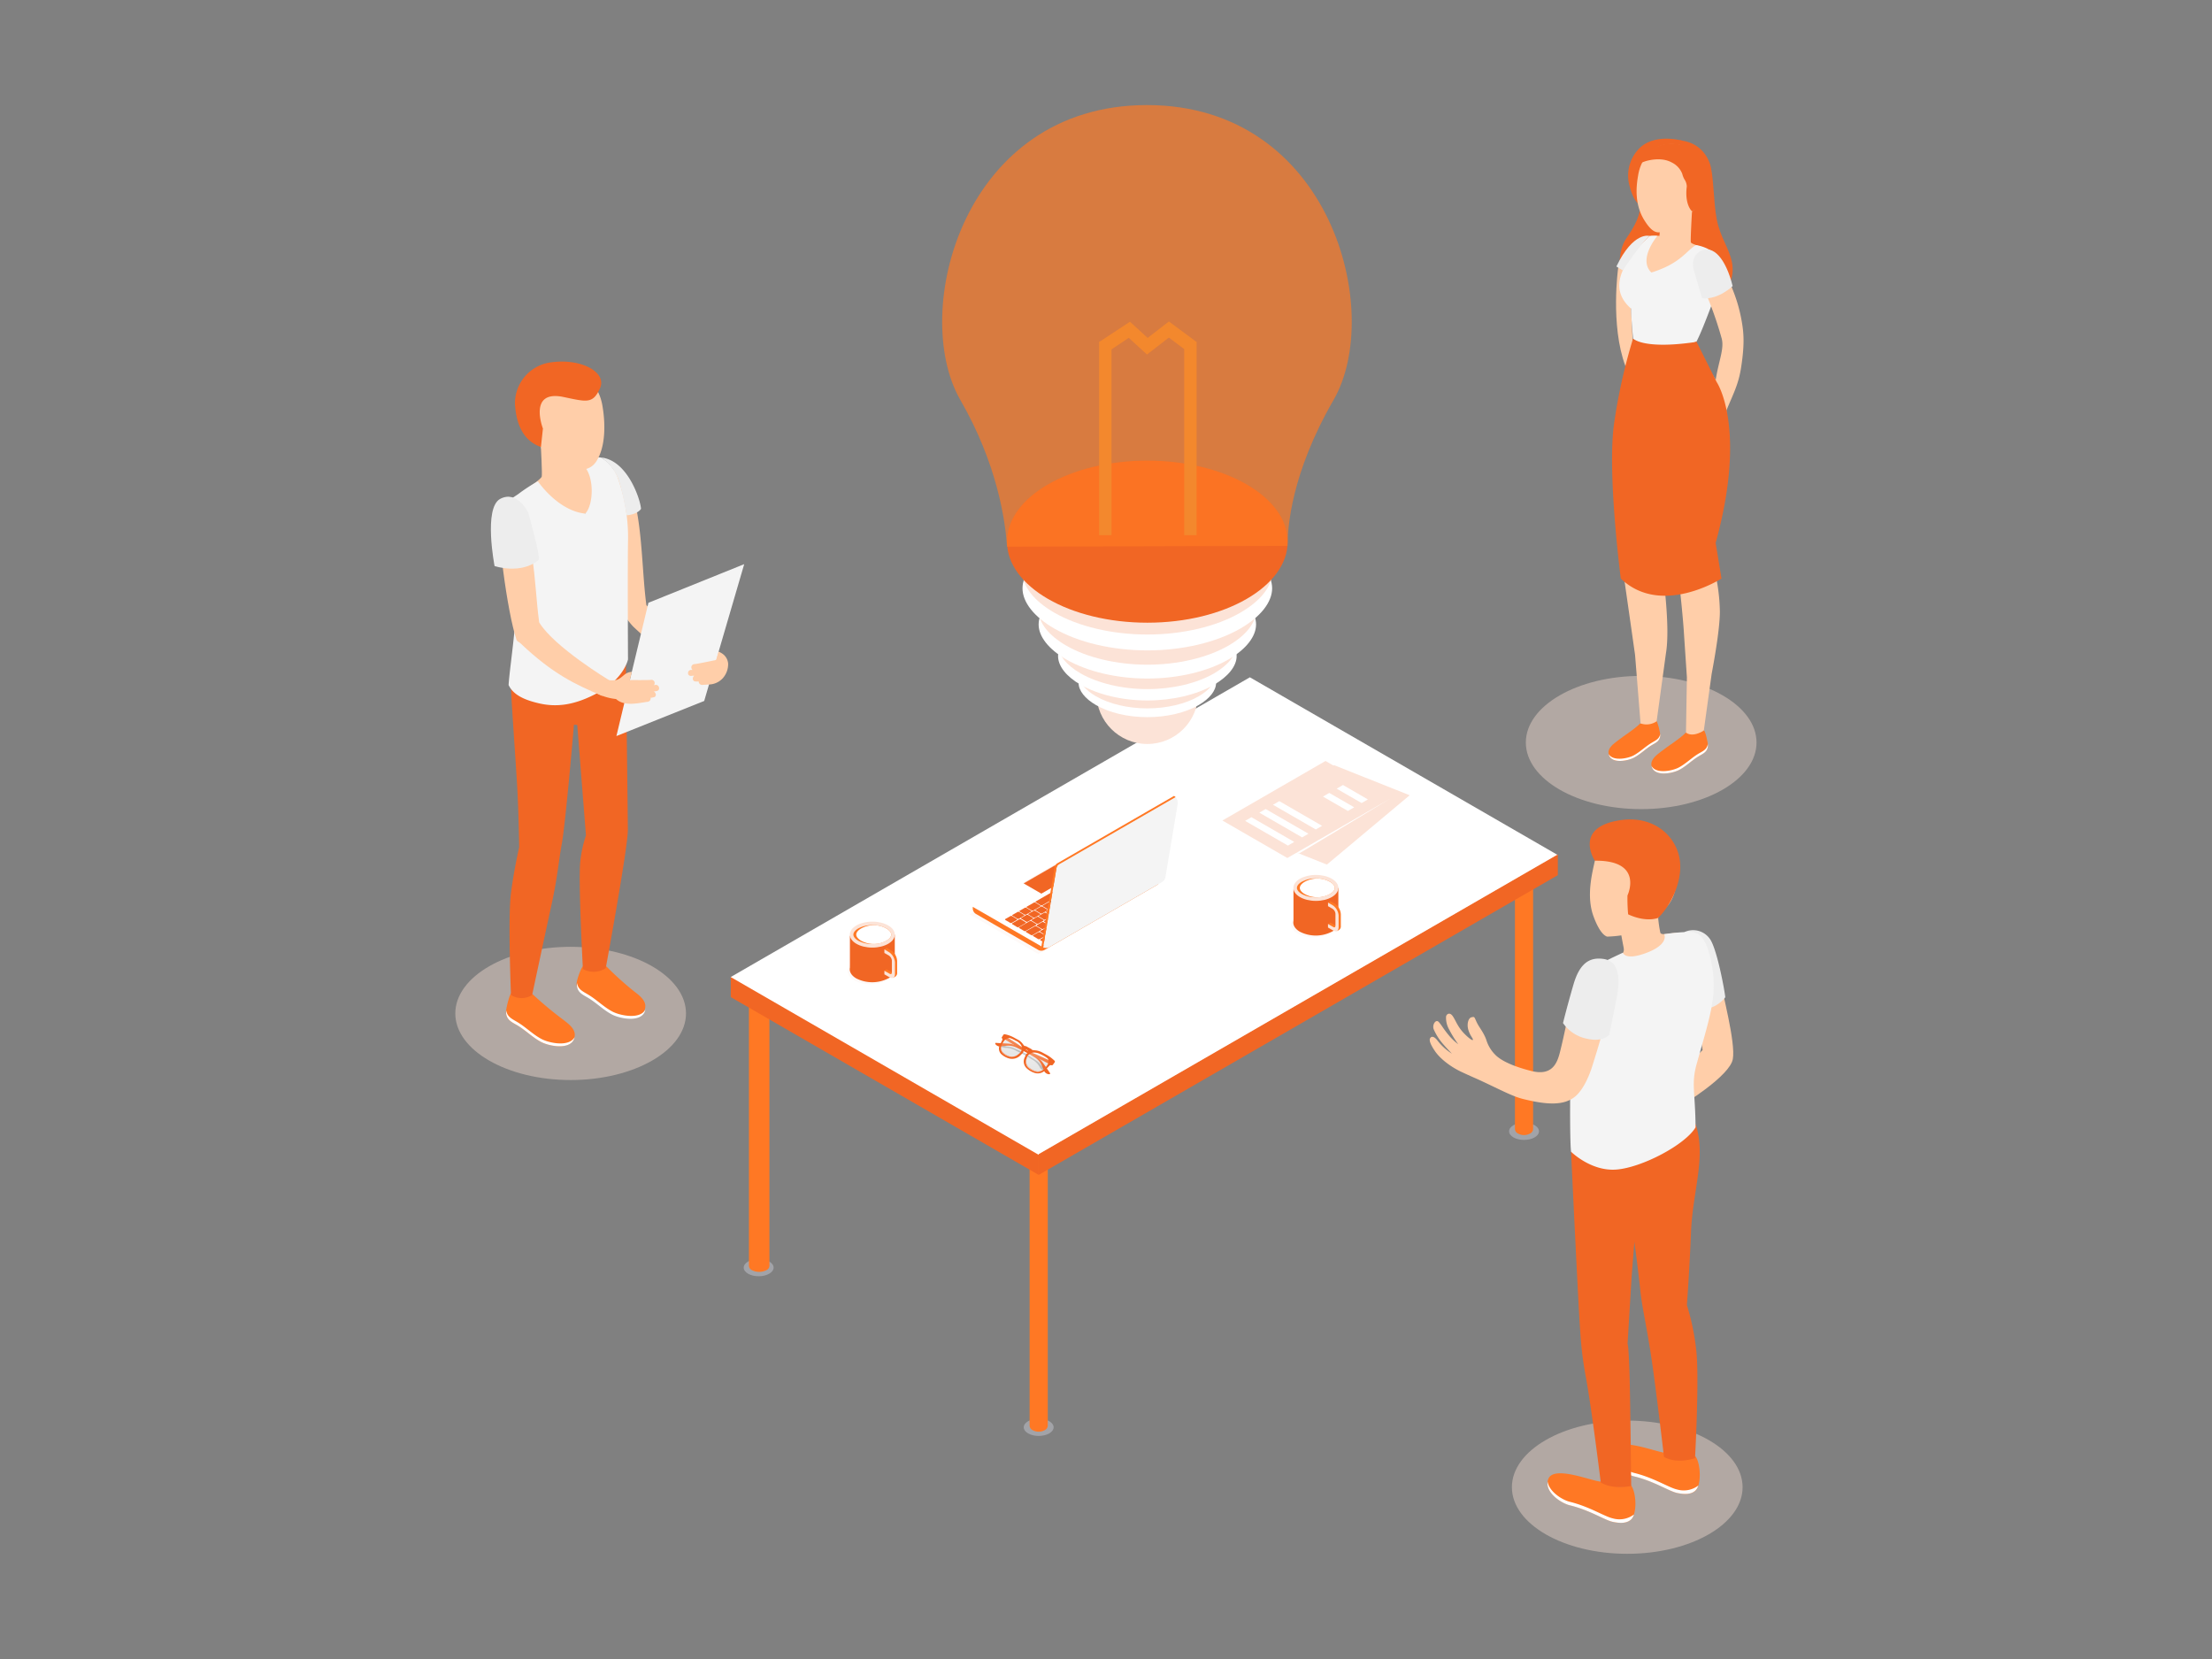 <?xml version="1.0" encoding="UTF-8"?> <svg xmlns="http://www.w3.org/2000/svg" xmlns:xlink="http://www.w3.org/1999/xlink" width="1200" height="900" viewBox="0 0 1200 900"><rect x="0" y="0" width="1200" height="900" fill="#808080" stroke="none"/><defs><linearGradient id="linear-gradient" x1="0.497" y1="0.003" x2="0.497" y2="1.01" gradientUnits="objectBoundingBox"><stop offset="0.01" stop-color="#fff"></stop><stop offset="0.88" stop-color="#fff" stop-opacity="0"></stop></linearGradient><linearGradient id="linear-gradient-2" x1="0.503" y1="-0.005" x2="0.503" y2="0.998" xlink:href="#linear-gradient"></linearGradient><clipPath id="clip-team-reports"><rect width="1200" height="900"></rect></clipPath></defs><g id="team-reports" clip-path="url(#clip-team-reports)"><g id="Слой_2" data-name="Слой 2" transform="translate(247 57)"><g id="Слой_1" data-name="Слой 1" transform="translate(0)"><ellipse id="Ellipse_17" data-name="Ellipse 17" cx="62.576" cy="36.137" rx="62.576" ry="36.137" transform="translate(580.757 309.673)" fill="#fce3d7" opacity="0.4"></ellipse><g id="Girl_8" transform="translate(625.578 18.245)"><path id="_Контур_" data-name="&lt;Контур&gt;" d="M423.407,15.084c2.436-3.93,21.094-6.508,27.225,9.29,2.326,6,1.981,21.314,3.93,30.95s6.523,15.074,8.174,22.886-1.037,20.937-19.79,23.326-33.292-4.291-37.725-10.28-4.543-18.752.079-25.606,8.127-12.418,8.017-21.33Z" transform="translate(-395.766 -11.322)" fill="#f16624"></path><path id="Path_593" data-name="Path 593" d="M401.775,57.729s-4.417,31.186,3.93,53.443,6.052-5.722,6.052-5.722l-2.012-6.618s-1.682-25.559-.99-31.846.534-11.632.99-12.135-1.666-1.493-2.546-1.572S401.775,57.729,401.775,57.729Z" transform="translate(-396.485 12.224)" fill="#ffcea9"></path><path id="_Контур_2" data-name="&lt;Контур&gt;" d="M434.072,12.681s-14.052-4.04-22.572,3.552a20.859,20.859,0,0,0-6,20.811c1.132,4.433,3.411,10.484,6.932,10.814S434.072,12.681,434.072,12.681Z" transform="translate(-394.106 -11.607)" fill="#f16624"></path><path id="_Контур_3" data-name="&lt;Контур&gt;" d="M437.337,36.66s-.912,15.719-.629,16.8,6.146,2.263,7.781,3.631-8.5,17.291-13.675,19.6-21.157-3.662-22.258-11.616c-1.037-7.325,4.574-13.015,6.728-15a29.6,29.6,0,0,1,4.417-.11l.471-7.592C427.167,40.15,437.337,36.66,437.337,36.66Z" transform="translate(-392.012 2.72)" fill="#ffcea9"></path><path id="_Контур_4" data-name="&lt;Контур&gt;" d="M443.322,50.161c4.4.676,9.431,3.034,10.107,5.439.817,2.814,2.546,16.049-1.257,26.124s-6.366,16.489-8.567,20.827c0,0-19.02,8.174-34.361-1.352,0,0-1.069-10.8-1.132-16.583-14.147-12.355-2.059-27.586,9.95-39.422a24.852,24.852,0,0,1,4.323,0s-10.7,12.575-3.27,19.853C435.054,60.174,438.214,53.022,443.322,50.161Z" transform="translate(-395.843 7.547)" fill="#f4f4f4"></path><path id="_Контур_5" data-name="&lt;Контур&gt;" d="M408.518,30.532h0c1.572-10.06,8.834-17.652,19.208-17.039a20.01,20.01,0,0,1,18.862,21.142A19.805,19.805,0,0,1,437.8,49.928a20.743,20.743,0,0,1-1.572,4.4c-3.694,4.275-13.439,6.995-16.662,7.026-2.782,0-5.187-2.562-7.859-6.885C406.271,45.48,407.654,35.5,408.518,30.532Z" transform="translate(-392.43 -10.548)" fill="#ffcea9"></path><path id="Path_594" data-name="Path 594" d="M430.382,13.77c7.278,1.43,13.251,3.474,15.231,10.626,1.352,4.92,3.144,14.288,1.43,18.249l-1.037,2.845-8.818,4.543s-4.1-3.427-2.829-13.471a7.262,7.262,0,0,0-1.242-3.8,11.444,11.444,0,0,1-1.21-3.034,11.412,11.412,0,0,0-5.706-6.177c-6.57-3.678-16.174-.5-17.511.833a19.145,19.145,0,0,1,21.692-10.61Z" transform="translate(-391.862 -10.653)" fill="#f16624"></path><path id="_Контур_6" data-name="&lt;Контур&gt;" d="M439.023,120.338c1.572-10.186,4.716-16.8,3.269-22.4A203.58,203.58,0,0,0,429.907,64.93c-3.144-6.287-2.248-10.752,1.085-13.251,3.757-2.814,7.341-1.572,10.72,5.439,4.244,8.834,9.038,17.9,11.365,31.06,1.147,6.382,1.745,12.575-.314,25.684-1.446,9.164-4.354,14.3-7.859,22.9C443.943,139.106,437.546,128.983,439.023,120.338Z" transform="translate(-380.84 10.509)" fill="#ffcea9"></path><path id="Path_595" data-name="Path 595" d="M441.261,215.78c-3.678,3-9.431.927-9.683,1.21-3.757,3.757-9.337,7.026-13.5,10.3-2.295,1.808-5.863,4.228-5.219,7.686,1.163,6.209,11.1,4.307,14.838,2.4s6.806-5.046,10.359-7.246c2.515-1.572,5.014-2.389,5.407-5.58C443.7,222.618,441.906,215.717,441.261,215.78Z" transform="translate(-389.523 105.152)" fill="#ff7824"></path><path id="Path_596" data-name="Path 596" d="M443.37,220.54c-.487,3.144-2.939,3.9-5.454,5.454-3.6,2.248-6.775,5.47-10.516,7.372-3.474,1.745-12.1,3.49-14.54-.943,1.32,5.989,11.082,4.1,14.791,2.232s6.806-5.046,10.359-7.246c2.515-1.572,5.014-2.389,5.407-5.58a6.3,6.3,0,0,0-.047-1.289Z" transform="translate(-389.478 107.875)" fill="#fff"></path><path id="Path_597" data-name="Path 597" d="M423.882,212.5c-3.364,2.751-8.457,1.21-8.708,1.462-3.427,3.442-8.52,6.4-12.323,9.431-2.106,1.666-5.391,3.867-4.794,7.058,1.069,5.674,10.154,3.93,13.6,2.185s6.287-4.621,9.431-6.633c2.311-1.43,4.59-2.185,4.951-5.109C426.3,219.086,424.479,212.437,423.882,212.5Z" transform="translate(-397.985 103.277)" fill="#ff7824"></path><path id="Path_598" data-name="Path 598" d="M426.008,217.06c-.456,2.8-2.7,3.568-5,5-3.3,2.059-6.288,5.014-9.636,6.743-3.144,1.572-11,3.144-13.314-.849,1.21,5.47,10.154,3.757,13.549,2.028s6.287-4.621,9.431-6.633c2.311-1.43,4.59-2.185,4.951-5.109A5.156,5.156,0,0,0,426.008,217.06Z" transform="translate(-397.941 105.885)" fill="#fff"></path><path id="Path_599" data-name="Path 599" d="M402.382,114.859c1.572-12.685,6.287-31.139,6.287-31.139a37.631,37.631,0,0,0,14.147,3.505c8.189.424,21.3-2.075,21.3-2.075A124.789,124.789,0,0,0,451.6,96.735c3.662,5.077,10.767,16.222,9.054,35.666-1.132,12.716-8.252,66.694-8.252,66.694a101.443,101.443,0,0,1,4.385,28.1c-.079,7.859-2.138,21.189-4.464,33.528l-4.244,30.636s-5.659,4.087-9.683,1.21l.5-29.991c-.487-7.341-1.226-18.171-1.682-25.15-.77-11.255-2.782-29.142-3.364-33.607s-2.012-12.261-2.7-21.016-3.977-53.176-3.977-53.176l-.456,8.331s-.424,13.5-2.374,30.18-2.625,24.065-2.625,24.065,3.38,6.193,3.8,10.767c.346,3.6,4.464,32.1,2,46.59l-5.046,36.86a9.683,9.683,0,0,1-8.724,1.147l-2.971-37.143c-2-14.147-6.287-44.107-6.869-48-.849-5.124-1.572-7.655-2.515-23.767S400.763,127.559,402.382,114.859Z" transform="translate(-396.338 29.632)" fill="#ffcea9"></path><path id="Path_600" data-name="Path 600" d="M445.03,82.262l11,22.006s16.677,24.427-.6,87.191l3.159,19.318s-32.726,21-54.622,0c0,0-7.592-58-3.552-84.755a306.223,306.223,0,0,1,10.2-45.443s5.36,5.926,33.009,2.012" transform="translate(-397.269 27.836)" fill="#f16624"></path><path id="Path_601" data-name="Path 601" d="M448.679,69.692s-7.592,7.561-16.6,6.618L427.758,61.6s-2.814-7.7,3.757-11S444.907,54.618,448.679,69.692Z" transform="translate(-381.301 10.242)" fill="#ededed"></path><path id="Path_602" data-name="Path 602" d="M418.639,45.2s-8.692-2.641-17.919,16.6l3.442,2.091S413.248,50.156,418.639,45.2Z" transform="translate(-396.42 7.536)" fill="#ededed"></path></g><ellipse id="Ellipse_18" data-name="Ellipse 18" cx="62.576" cy="36.137" rx="62.576" ry="36.137" transform="translate(0 456.643)" fill="#fce3d7" opacity="0.4"></ellipse><g id="Men_13" transform="translate(19.303 139.156)"><path id="Path_603" data-name="Path 603" d="M20.477,306.44c4.48,3.647,11.082.314,11.412.644a200.923,200.923,0,0,0,16.536,13.77c2.782,2.2,7.136,5.124,6.287,9.353-1.415,7.545-13.487,5.219-18.045,2.908s-8.284-6.13-12.575-8.8c-3.144-1.918-6.115-2.908-6.586-6.79C17.255,315.18,19.676,306.346,20.477,306.44Z" transform="translate(-9.302 36.086)" fill="#ff7824"></path><path id="Path_604" data-name="Path 604" d="M17.6,312.49c.582,3.725,3.568,4.716,6.633,6.649,4.37,2.719,8.237,6.649,12.795,8.96,4.213,2.122,14.713,4.244,17.668-1.147-1.572,7.278-13.471,5-17.982,2.7s-8.284-6.13-12.575-8.8c-3.144-1.918-6.115-2.908-6.586-6.79a7.074,7.074,0,0,1,.047-1.572Z" transform="translate(-9.281 39.546)" fill="#fff"></path><path id="Path_605" data-name="Path 605" d="M45.421,297.258c4.464,3.647,12.308-.346,12.575,0a176.747,176.747,0,0,0,14.76,13.329c2.8,2.2,7.152,5.124,6.287,9.353-1.415,7.545-13.487,5.219-18.045,2.908s-8.284-6.13-12.575-8.8c-3.144-1.918-6.1-2.908-6.57-6.79C41.665,304.913,44.62,297.164,45.421,297.258Z" transform="translate(4.627 30.823)" fill="#ff7824"></path><path id="Path_606" data-name="Path 606" d="M42.023,303c.6,3.725,3.584,4.716,6.633,6.649,4.386,2.719,8.252,6.649,12.795,8.96,4.213,2.122,14.728,4.244,17.683-1.147-1.572,7.278-13.487,5-18,2.7s-8.268-6.13-12.575-8.8c-3.065-1.918-6.1-2.908-6.57-6.79A6.916,6.916,0,0,1,42.023,303Z" transform="translate(4.693 34.119)" fill="#fff"></path><path id="_Контур_7" data-name="&lt;Контур&gt;" d="M19.5,207.082c.22,6.775,2.326,36.153,3.269,51.762s1.163,34.581,1.163,34.581S21.247,304.773,19.5,318.1s0,55.408,0,55.408a10.626,10.626,0,0,0,11.475,0s7.168-33.669,10.484-48.838,3.9-23.924,5.627-33.324c2.075-11.38,6.57-64.446,6.57-64.446l1.792.11,4.716,59.935a67.276,67.276,0,0,0-3.018,13.6c-1.3,9.761,1.368,58.882,1.368,58.882a11.915,11.915,0,0,0,12.4-.5S82.9,293.864,82.9,283.961c0-6.539-1.116-92.881-1.116-92.881Z" transform="translate(-8.594 -29.884)" fill="#f16624"></path><path id="_Контур_8" data-name="&lt;Контур&gt;" d="M32.612,118s.77,14.76.44,16.064-6.79,5.643-8.661,7.2,10.217,13.471,16.08,16.159,24.505-4.4,24.835-13.549-3.144-16.835-6.052-17.291S32.612,118,32.612,118Z" transform="translate(-5.466 -71.676)" fill="#ffcea9"></path><path id="Path_607" data-name="Path 607" d="M55.685,141.928c.865-6.508-3.427-12.7.739-17.888,14.571,14.288,12.716,52.107,16.033,76.3,10.814,11.317,32.569,22.462,38.7,25.15,1.116.5,2.075,1.037,1.855,2.248-.88,4.716-2.248,6.508-5.061,11-14.4-6.209-24.773-9.777-42.755-26.863a39.5,39.5,0,0,1-4.558-5.973C55.5,190.624,54.207,153.167,55.685,141.928Z" transform="translate(11.905 -68.222)" fill="#ffcea9"></path><path id="_Контур_9" data-name="&lt;Контур&gt;" d="M34.977,134.551s10.72,15.97,25.669,17.542c4.716-4.716,5.14-21.189-1.383-26.47,0,0,6-4.841,10.107-3.9A21.173,21.173,0,0,1,78.6,133.5a96.355,96.355,0,0,1,5.266,34.188c-.251,15.719,0,63.535,0,63.535s-2.091,10.123-15.609,17.652S44.676,257.141,35.512,255c-7.576-1.76-13.832-4.433-16.426-9.918.676-11,5.58-39.642,3.741-53.443s-4.716-24.128-5.5-35.288,1.478-11,7.073-14.917a88.662,88.662,0,0,1,10.579-6.885Z" transform="translate(-9.482 -69.616)" fill="#f4f4f4"></path><path id="_Контур_10" data-name="&lt;Контур&gt;" d="M66.589,111.1h0c-1.76-11.459-10.013-20.151-21.833-19.491a22.808,22.808,0,0,0-21.5,24.034,22.572,22.572,0,0,0,9.918,17.463,22.714,22.714,0,0,0,1.839,5.014c4.165,4.888,16.819,7.859,20.434,7.388,4.716-.66,7.2-2.609,9.431-7.7C68.79,128.772,67.564,116.747,66.589,111.1Z" transform="translate(-6.026 -86.786)" fill="#ffcea9"></path><path id="Path_608" data-name="Path 608" d="M34.676,134.853h0l1.085-10S27.524,103.668,46.9,107.739c12.732,2.672,15.939,3.835,19.821-4.716S56.918,86.786,40.68,88.876a22.446,22.446,0,0,0-20.088,22.776C21.016,117.987,22.7,130.719,34.676,134.853Z" transform="translate(-7.53 -88.529)" fill="#f16624"></path><path id="Path_609" data-name="Path 609" d="M15.258,140.042c5.6-1.572,1.336-.267,5.6-1.572,14.571,14.3,12.764,38.794,16.064,63,8.048,13.3,37.913,31.327,37.913,31.327.377,2.578-.534,3.332-3.757,8.535-14.383-6.209-26.439-11.569-44.421-28.639-.707-.676-1.745-.849-2.043-1.776C19.471,195.466,13.765,151.3,15.258,140.042Z" transform="translate(-10.716 -59.97)" fill="#ffcea9"></path><path id="Path_610" data-name="Path 610" d="M124.935,158.44l-21.707,74.223L55.6,251.7l17.369-72.306Z" transform="translate(12.493 -48.55)" fill="#f4f4f4"></path><path id="Path_611" data-name="Path 611" d="M48.462,200.613c.707-2.531,2.546-1.9,4.606-1.273a12.04,12.04,0,0,0,7.042.613c1.965-.613,3.38-2.295,5.046-3.411a6.492,6.492,0,0,1,3.144-.912c-.094.645-1.085,4.417-1.085,4.417s10.437.11,11.506-.11a1.76,1.76,0,0,1,1.572,2.892l.707-.11c2.138-.472,3.049,2.8.9,3.285-.566.126-1.147.189-1.745.267,1.4.534,1.745,2.845,0,3.144l-.534.094a1.775,1.775,0,0,1-.77.11h-.33a1.871,1.871,0,0,1-1.572,2.216c-5.093.676-12.575,2.7-17.2-1.493a29.016,29.016,0,0,1-9.243-2.5C47.692,206.507,47.613,203.647,48.462,200.613Z" transform="translate(8.14 -27.282)" fill="#ffcea9"></path><path id="Path_612" data-name="Path 612" d="M82.08,198.522h.707a1.76,1.76,0,0,1,.99-3.144c1.1,0,11.836-2.248,11.836-2.248l1.289-4.417c0-.251,1.871.88,1.933.927a7.231,7.231,0,0,1,3.238,5.376,11.459,11.459,0,0,1-3.144,8.284,10.626,10.626,0,0,1-7.278,3.144c-1.3.079-2.562.141-3.678.236a1.871,1.871,0,0,1-1.871-1.886h-.33a1.682,1.682,0,0,1-.77,0h-.55c-1.823,0-1.965-2.263-.723-3.144-.582,0-1.179.11-1.76.11C79.691,201.9,79.817,198.506,82.08,198.522Z" transform="translate(26.63 -31.258)" fill="#ffcea9"></path><path id="Path_613" data-name="Path 613" d="M64.165,152.989s5.5-.283,7.781-3.49c-.424-5.486-7.451-26.313-21.566-27.869a26.172,26.172,0,0,1,8.834,10.657C61.776,138.559,64.165,152.989,64.165,152.989Z" transform="translate(9.508 -69.6)" fill="#ededed"></path><path id="Path_614" data-name="Path 614" d="M14.276,172.766s14.052,4.841,23.955-3.3c1.085-1.871-5.737-25.779-5.737-25.779s-5.894-12.229-15.121-7.372S14.276,172.766,14.276,172.766Z" transform="translate(-12.28 -61.854)" fill="#ededed"></path></g><ellipse id="Ellipse_19" data-name="Ellipse 19" cx="8.111" cy="4.684" rx="8.111" ry="4.684" transform="translate(156.463 625.995)" fill="#d6d8e5" opacity="0.4"></ellipse><ellipse id="Ellipse_20" data-name="Ellipse 20" cx="8.111" cy="4.684" rx="8.111" ry="4.684" transform="translate(308.368 712.621)" fill="#d6d8e5" opacity="0.4"></ellipse><ellipse id="Ellipse_21" data-name="Ellipse 21" cx="8.111" cy="4.684" rx="8.111" ry="4.684" transform="translate(571.672 552.039)" fill="#d6d8e5" opacity="0.4"></ellipse><path id="Path_615" data-name="Path 615" d="M101.34,300.31V458a2.766,2.766,0,0,0,1.572,2.295,8.787,8.787,0,0,0,7.969,0A2.782,2.782,0,0,0,112.453,458h0V300.31Z" transform="translate(57.953 171.737)" fill="#ff7824"></path><path id="Path_616" data-name="Path 616" d="M198.21,339.35V522.362a2.845,2.845,0,0,0,1.43,2.311,6.854,6.854,0,0,0,6.979,0,2.861,2.861,0,0,0,1.446-2.311h0V339.35Z" transform="translate(113.349 194.062)" fill="#ff7824"></path><path id="Path_617" data-name="Path 617" d="M365.71,258.48V407.713a2.814,2.814,0,0,0,1.446,2.295,6.822,6.822,0,0,0,6.963,0,2.814,2.814,0,0,0,1.446-2.295h0V258.48Z" transform="translate(209.137 147.816)" fill="#ff7824"></path><path id="Path_618" data-name="Path 618" d="M262.106,408.414,95.08,311.98V300.71l167.026,96.45Z" transform="translate(54.373 171.966)" fill="#f16624"></path><path id="Path_619" data-name="Path 619" d="M543.739,293.924,262.092,456.533,95.05,360.1,376.7,197.49Z" transform="translate(54.356 112.938)" fill="#fff"></path><path id="Path_620" data-name="Path 620" d="M482.987,269.875,201.34,432.484V421.229L482.987,258.62Z" transform="translate(115.139 147.896)" fill="#f16624"></path><path id="Path_621" data-name="Path 621" d="M360.644,244.142l-44.908,37.615L274.71,265.425l44.908-37.615Z" transform="translate(157.097 130.277)" fill="#fce3d7"></path><path id="Path_622" data-name="Path 622" d="M355.918,246.71l-55.943,32.3-35.226-20.34,55.943-32.3Z" transform="translate(151.401 129.453)" fill="#fce3d7"></path><path id="Path_623" data-name="Path 623" d="M299.239,259.188l-3.427,1.981L272.58,247.761l3.427-1.981Z" transform="translate(155.879 140.553)" fill="#fff"></path><path id="Path_624" data-name="Path 624" d="M304.133,256.358l-3.427,1.981L277.49,244.931l3.427-1.981Z" transform="translate(158.687 138.935)" fill="#fff"></path><path id="Path_625" data-name="Path 625" d="M308.853,253.638l-3.427,1.965L282.21,242.211l3.427-1.981Z" transform="translate(161.386 137.379)" fill="#fff"></path><path id="Path_626" data-name="Path 626" d="M316.4,245.2l-3.427,1.981-13.518-7.8,3.427-1.981Z" transform="translate(171.251 135.761)" fill="#fff"></path><path id="Path_627" data-name="Path 627" d="M321.125,242.482l-3.427,1.965-13.518-7.8,3.427-1.981Z" transform="translate(173.95 134.2)" fill="#fff"></path><path id="Path_628" data-name="Path 628" d="M291.642,269.165c.927-.393,49.608-29.865,49.608-29.865L290.4,268.694Z" transform="translate(166.07 136.847)" fill="#fff"></path><path id="Path_728" data-name="Path 728" d="M12.2,0c6.737,0,12.2,3.153,12.2,7.042s-5.461,7.042-12.2,7.042S0,10.931,0,7.042,5.461,0,12.2,0Z" transform="translate(453.467 437.434)" fill="#fce3d7" opacity="0.2"></path><path id="Path_629" data-name="Path 629" d="M313.664,288.964V270.18l-24.348.613v17.291c-.456,2.075.692,4.26,3.474,5.863a19.051,19.051,0,0,0,17.291,0,6.052,6.052,0,0,0,3.584-4.983Z" transform="translate(165.394 154.507)" fill="#f16624"></path><ellipse id="Ellipse_23" data-name="Ellipse 23" cx="12.198" cy="7.042" rx="12.198" ry="7.042" transform="translate(454.662 417.645)" fill="#fce3d7"></ellipse><path id="Path_630" data-name="Path 630" d="M311.014,272.046c0,1.147-.943,2.358-2.609,3.3a15.232,15.232,0,0,1-6.869,1.792h-.8a15.72,15.72,0,0,1-7.655-1.808c-1.65-.943-2.609-2.153-2.609-3.3s.959-2.342,2.609-3.3a15.719,15.719,0,0,1,7.655-1.808h.786a15.231,15.231,0,0,1,6.869,1.792C310.071,269.7,311.014,270.9,311.014,272.046Z" transform="translate(166.11 152.641)" fill="#ff7824"></path><path id="Path_631" data-name="Path 631" d="M310.442,272.03c0,1.147-.943,2.358-2.609,3.3a14.147,14.147,0,0,1-13.754,0c-1.65-.943-2.609-2.153-2.609-3.3s.959-2.342,2.609-3.3a14.147,14.147,0,0,1,13.754,0C309.5,269.688,310.442,270.883,310.442,272.03Z" transform="translate(166.682 152.657)" fill="#fff"></path><path id="Path_632" data-name="Path 632" d="M305.041,276.253l-2.594-1.493-1.257.739,1.257.723v.472l2.421,1.4v.456a22.382,22.382,0,0,1,1.572,2.609l.094-.079v6.052c0,1.572-.927,1.053-1.336.817l-2.719-1.572-1.258.739,1.258.723v.472l2.719,1.572a4.214,4.214,0,0,0,.9.393l-.173.77,1.415-.8h0a2.373,2.373,0,0,0,.817-2.106v-6.287A7.31,7.31,0,0,0,305.041,276.253Z" transform="translate(172.24 157.126)" fill="#ff7824"></path><path id="Path_633" data-name="Path 633" d="M303.909,290.34l-2.719-1.572v-1.933l2.719,1.572c.393.22,1.336.754,1.336-.833v-6.287a3.6,3.6,0,0,0-1.572-2.672l-2.468-1.43V275.25l2.594,1.493a7.309,7.309,0,0,1,3.144,5.517v6.288C306.912,290.246,306.126,291.613,303.909,290.34Z" transform="translate(172.24 157.406)" fill="#fce3d7"></path><ellipse id="Ellipse_24" data-name="Ellipse 24" cx="12.198" cy="7.042" rx="12.198" ry="7.042" transform="translate(212.831 462.773)" fill="#fce3d7" opacity="0.2"></ellipse><path id="Path_634" data-name="Path 634" d="M160.573,305.084V286.3l-24.348.613V304.2c-.456,2.091.707,4.275,3.474,5.863a19.051,19.051,0,0,0,17.291,0,6.036,6.036,0,0,0,3.584-4.983Z" transform="translate(77.847 163.725)" fill="#f16624"></path><ellipse id="Ellipse_25" data-name="Ellipse 25" cx="12.198" cy="7.042" rx="12.198" ry="7.042" transform="translate(214.025 442.983)" fill="#fce3d7"></ellipse><path id="Path_635" data-name="Path 635" d="M157.919,288.166c0,1.147-.959,2.342-2.609,3.3a15.484,15.484,0,0,1-6.869,1.792h-.786A15.718,15.718,0,0,1,140,291.451c-1.666-.959-2.609-2.153-2.609-3.3s.943-2.358,2.609-3.317a15.72,15.72,0,0,1,7.655-1.792h.786a15.28,15.28,0,0,1,6.869,1.776C156.96,285.808,157.919,287.018,157.919,288.166Z" transform="translate(78.569 161.859)" fill="#ff7824"></path><path id="Path_636" data-name="Path 636" d="M157.352,288.156c0,1.147-.959,2.342-2.609,3.3a14.147,14.147,0,0,1-13.754,0c-1.572-.959-2.609-2.153-2.609-3.3s.959-2.358,2.609-3.317a14.147,14.147,0,0,1,13.754,0C156.394,285.8,157.352,287.008,157.352,288.156Z" transform="translate(79.135 161.869)" fill="#fff"></path><path id="Path_637" data-name="Path 637" d="M151.958,292.373l-2.578-1.493-1.273.723,1.273.739v.472l2.421,1.4-.079.456a20.785,20.785,0,0,1,1.572,2.609l.079-.079v6.052c0,1.572-.927,1.053-1.32.817l-2.719-1.572-1.273.723,1.273.739v.471L152.053,306a4.136,4.136,0,0,0,.88.393l-.157.77,1.415-.8h0a2.358,2.358,0,0,0,.833-2.122v-6.287A7.309,7.309,0,0,0,151.958,292.373Z" transform="translate(84.67 166.344)" fill="#ff7824"></path><path id="Path_638" data-name="Path 638" d="M150.825,306.5l-2.735-1.572v-1.949l2.735,1.572c.393.236,1.32.77,1.32-.817v-6.287a3.726,3.726,0,0,0-1.572-2.688l-2.484-1.415V291.39l2.594,1.572a7.294,7.294,0,0,1,3.144,5.517v6.287C153.827,306.354,153.041,307.722,150.825,306.5Z" transform="translate(84.688 166.636)" fill="#fce3d7"></path><g id="_Группа_" data-name="&lt;Группа&gt;" transform="translate(279.038 374.78)"><g id="_Группа_2" data-name="&lt;Группа&gt;"><path id="_Контур_11" data-name="&lt;Контур&gt;" d="M279.22,276.993,243.067,256.1a2.043,2.043,0,0,0-2.075,0L177.52,292.759l37.175,21.5Z" transform="translate(-177.52 -228.485)" fill="#fce3d7" opacity="0.2"></path><path id="_Контур_12" data-name="&lt;Контур&gt;" d="M280.31,274.383l-36.153-20.89a2.043,2.043,0,0,0-2.075,0L178.61,290.149l37.222,21.487Z" transform="translate(-176.897 -229.978)" fill="#fff"></path><path id="Path_639" data-name="Path 639" d="M202.262,285.523,199.5,287.1c-.22.141-.189.362,0,.519l2.641,1.572a.974.974,0,0,0,.88,0l2.751-1.572c.22-.126.2-.346,0-.5l-2.625-1.572a1.022,1.022,0,0,0-.88-.016Z" transform="translate(-165.041 -211.551)" fill="#f16624"></path><path id="Path_640" data-name="Path 640" d="M204.741,284.1l-2.751,1.572c-.236.126-.2.362,0,.5l2.625,1.572a1.022,1.022,0,0,0,.88,0l2.751-1.572c.236-.126.2-.362,0-.5l-2.625-1.572A.927.927,0,0,0,204.741,284.1Z" transform="translate(-163.621 -212.376)" fill="#f16624"></path><path id="Path_641" data-name="Path 641" d="M207.249,282.65l-2.751,1.572a.278.278,0,0,0,0,.5l2.625,1.572a1.022,1.022,0,0,0,.88,0l2.766-1.572c.22-.126.189-.362,0-.5l-2.641-1.572A.927.927,0,0,0,207.249,282.65Z" transform="translate(-162.183 -213.205)" fill="#2b303f"></path><path id="Path_642" data-name="Path 642" d="M209.712,281.226l-2.766,1.572c-.22.126-.189.362,0,.5l2.641,1.572a.927.927,0,0,0,.88,0l2.751-1.572c.236-.126.2-.362,0-.5l-2.625-1.572A1.022,1.022,0,0,0,209.712,281.226Z" transform="translate(-160.78 -214.013)" fill="#2b303f"></path><path id="Path_643" data-name="Path 643" d="M212.189,279.791l-2.751,1.572c-.22.126-.2.346,0,.5l2.625,1.572a1.022,1.022,0,0,0,.88,0l2.766-1.572c.22-.141.189-.362,0-.519l-2.641-1.572A.974.974,0,0,0,212.189,279.791Z" transform="translate(-159.358 -214.842)" fill="#2b303f"></path><path id="Path_644" data-name="Path 644" d="M214.682,278.354l-2.767,1.572c-.22.141-.189.362,0,.519l2.641,1.572a.927.927,0,0,0,.88,0l2.751-1.572a.278.278,0,0,0,0-.5l-2.625-1.572a1.021,1.021,0,0,0-.88-.016Z" transform="translate(-157.938 -215.652)" fill="#2b303f"></path><path id="Path_645" data-name="Path 645" d="M217.161,276.93,214.41,278.5c-.236.126-.2.362,0,.5l2.625,1.572a1.022,1.022,0,0,0,.88,0l2.751-1.572c.236-.126.2-.362,0-.5l-2.625-1.572A.928.928,0,0,0,217.161,276.93Z" transform="translate(-156.518 -216.476)" fill="#2b303f"></path><path id="Path_646" data-name="Path 646" d="M219.639,275.483l-2.751,1.572c-.22.142-.2.362,0,.519l2.625,1.572a.975.975,0,0,0,.88,0l2.766-1.572c.22-.126.189-.346,0-.5l-2.641-1.572a1.022,1.022,0,0,0-.88-.016Z" transform="translate(-155.098 -217.293)" fill="#2b303f"></path><path id="Path_647" data-name="Path 647" d="M222.132,274.04l-2.766,1.572c-.22.126-.189.362,0,.5l2.641,1.572a.975.975,0,0,0,.88,0l2.751-1.572c.236-.126.2-.362,0-.5l-2.625-1.572A.928.928,0,0,0,222.132,274.04Z" transform="translate(-153.678 -218.129)" fill="#2b303f"></path><path id="Path_648" data-name="Path 648" d="M224.609,272.621l-2.751,1.572c-.22.126-.2.346,0,.5l2.625,1.572a1.022,1.022,0,0,0,.88,0l2.766-1.572c.22-.141.189-.362,0-.519l-2.641-1.572a.975.975,0,0,0-.88.016Z" transform="translate(-152.256 -218.942)" fill="#2b303f"></path><path id="Path_649" data-name="Path 649" d="M227.062,271.186l-2.766,1.572c-.22.126-.189.362,0,.5l2.641,1.572a.928.928,0,0,0,.88,0l2.751-1.572a.278.278,0,0,0,0-.5l-2.625-1.572A1.021,1.021,0,0,0,227.062,271.186Z" transform="translate(-150.858 -219.755)" fill="#2b303f"></path><path id="Path_650" data-name="Path 650" d="M229.581,269.751l-2.751,1.572c-.236.126-.2.346,0,.5l2.625,1.572a1.022,1.022,0,0,0,.88,0l2.751-1.572c.236-.141.2-.362,0-.519l-2.625-1.572A.974.974,0,0,0,229.581,269.751Z" transform="translate(-149.416 -220.583)" fill="#2b303f"></path><path id="Path_651" data-name="Path 651" d="M232.059,268.313l-2.751,1.572c-.22.141-.2.362,0,.519l2.625,1.572a.974.974,0,0,0,.88,0l2.766-1.572c.22-.126.189-.346,0-.5l-2.641-1.572a1.022,1.022,0,0,0-.88-.016Z" transform="translate(-147.995 -221.393)" fill="#2b303f"></path><path id="Path_652" data-name="Path 652" d="M236.461,266.2l-4.716,2.672c-.22.126-.189.362,0,.5l2.641,1.572a1.022,1.022,0,0,0,.88,0l4.716-2.672c.22-.126.189-.362,0-.5l-2.641-1.572A.9.9,0,0,0,236.461,266.2Z" transform="translate(-146.598 -222.614)" fill="#2b303f"></path><path id="Path_653" data-name="Path 653" d="M203.529,282.034l-2.751,1.572c-.22.126-.2.346,0,.5l2.625,1.572a1.022,1.022,0,0,0,.88,0l2.766-1.572c.22-.141.189-.362,0-.519l-2.688-1.556A.975.975,0,0,0,203.529,282.034Z" transform="translate(-164.311 -213.548)" fill="#f16624"></path><path id="Path_654" data-name="Path 654" d="M206.061,280.58l-2.751,1.572c-.236.126-.2.362,0,.5l2.625,1.572a1.022,1.022,0,0,0,.88,0l2.766-1.572c.22-.126.189-.362,0-.5l-2.641-1.572a.928.928,0,0,0-.88,0Z" transform="translate(-162.866 -214.389)" fill="#f16624"></path><path id="Path_655" data-name="Path 655" d="M208.511,279.133l-2.751,1.572c-.236.141-.2.362,0,.519l2.625,1.572a.975.975,0,0,0,.88,0l2.751-1.572c.236-.126.2-.362,0-.5l-2.625-1.572A1.022,1.022,0,0,0,208.511,279.133Z" transform="translate(-161.465 -215.206)" fill="#2b303f"></path><path id="Path_656" data-name="Path 656" d="M211,277.7l-2.766,1.572c-.22.126-.189.346,0,.5l2.641,1.572a1.022,1.022,0,0,0,.88,0l2.751-1.572c.22-.141.2-.362,0-.519l-2.625-1.572a.975.975,0,0,0-.88.016Z" transform="translate(-160.042 -216.037)" fill="#2b303f"></path><path id="Path_657" data-name="Path 657" d="M213.472,276.276l-2.766,1.572c-.22.126-.189.362,0,.5l2.641,1.572a.928.928,0,0,0,.88,0l2.751-1.572a.278.278,0,0,0,0-.5l-2.625-1.572A1.022,1.022,0,0,0,213.472,276.276Z" transform="translate(-158.63 -216.844)" fill="#2b303f"></path><path id="Path_658" data-name="Path 658" d="M215.962,274.833l-2.766,1.572c-.22.141-.189.362,0,.519l2.641,1.572a.943.943,0,0,0,.865,0l2.766-1.572c.22-.126.189-.346,0-.5l-2.641-1.572a.99.99,0,0,0-.865-.016Z" transform="translate(-157.206 -217.665)" fill="#2b303f"></path><path id="Path_659" data-name="Path 659" d="M218.439,273.4l-2.751,1.572c-.22.126-.2.346,0,.5l2.625,1.572a1.022,1.022,0,0,0,.88,0l2.766-1.572c.22-.141.189-.362,0-.519l-2.641-1.572a.974.974,0,0,0-.88.016Z" transform="translate(-155.784 -218.496)" fill="#2b303f"></path><path id="Path_660" data-name="Path 660" d="M220.931,271.966l-2.751,1.572c-.236.126-.2.362,0,.5l2.625,1.572a.927.927,0,0,0,.88,0l2.751-1.572c.236-.126.2-.362,0-.5l-2.625-1.572A1.022,1.022,0,0,0,220.931,271.966Z" transform="translate(-154.362 -219.309)" fill="#2b303f"></path><path id="Path_661" data-name="Path 661" d="M223.421,270.523,220.67,272.1c-.236.141-.2.362,0,.519l2.625,1.572a.974.974,0,0,0,.88,0l2.751-1.572c.236-.126.2-.346,0-.5l-2.625-1.572a1.022,1.022,0,0,0-.88-.016Z" transform="translate(-152.938 -220.129)" fill="#2b303f"></path><path id="Path_662" data-name="Path 662" d="M225.912,269.091l-2.767,1.572c-.22.126-.189.346,0,.5l2.641,1.572a1.022,1.022,0,0,0,.88,0l2.751-1.572c.22-.141.2-.362,0-.519l-2.625-1.572A.974.974,0,0,0,225.912,269.091Z" transform="translate(-151.516 -220.961)" fill="#2b303f"></path><path id="Path_663" data-name="Path 663" d="M228.4,267.656l-2.766,1.572c-.22.126-.189.362,0,.5l2.641,1.572a.927.927,0,0,0,.88,0l2.751-1.572a.278.278,0,0,0,0-.5l-2.625-1.572A1.022,1.022,0,0,0,228.4,267.656Z" transform="translate(-150.092 -221.774)" fill="#2b303f"></path><path id="Path_664" data-name="Path 664" d="M230.892,266.213l-2.766,1.572c-.22.141-.189.362,0,.519l2.625,1.572a.975.975,0,0,0,.88,0L234.4,268.3c.22-.126.189-.346,0-.5l-2.641-1.572A.99.99,0,0,0,230.892,266.213Z" transform="translate(-148.668 -222.594)" fill="#2b303f"></path><path id="Path_665" data-name="Path 665" d="M201.771,283.441l-4.716,2.672c-.22.141-.189.362,0,.519L199.7,288.2a.974.974,0,0,0,.88,0l4.637-2.688c.22-.126.189-.362,0-.5l-2.641-1.572a.99.99,0,0,0-.8,0Z" transform="translate(-166.436 -212.738)" fill="#f16624"></path><path id="Path_666" data-name="Path 666" d="M237.94,267.627l-2.766,1.572a.928.928,0,0,1-.817,0l-2.782-1.572c-.22-.126-.22-.33,0-.472l.22-.126c.2-.11.2-.314,0-.44l-2.939-1.682c-.236-.141-.236-.346,0-.487l1.76-1.006a.927.927,0,0,1,.817,0l2.751,1.572.566.33.409.236.424.236,2.358,1.367C238.16,267.3,238.16,267.533,237.94,267.627Z" transform="translate(-148.265 -224.196)" fill="#2b303f"></path><path id="Path_667" data-name="Path 667" d="M192.642,279.961l-2.766,1.572c-.22.126-.189.346,0,.5l2.641,1.572a.99.99,0,0,0,.865,0l2.766-1.572c.22-.141.189-.362,0-.519l-2.641-1.572a.943.943,0,0,0-.865.016Z" transform="translate(-170.542 -214.744)" fill="#f16624"></path><path id="Path_668" data-name="Path 668" d="M195.109,278.531l-2.751,1.572c-.22.126-.2.346,0,.5l2.625,1.572a1.022,1.022,0,0,0,.88,0l2.766-1.572c.22-.141.189-.362,0-.519l-2.641-1.572a.975.975,0,0,0-.88.016Z" transform="translate(-169.126 -215.562)" fill="#f16624"></path><path id="Path_669" data-name="Path 669" d="M197.591,277.1l-2.751,1.572c-.236.126-.2.346,0,.5l2.625,1.572a1.022,1.022,0,0,0,.88,0l2.751-1.572c.236-.141.2-.362,0-.519l-2.625-1.572a.974.974,0,0,0-.88.016Z" transform="translate(-167.71 -216.38)" fill="#f16624"></path><path id="Path_670" data-name="Path 670" d="M218.679,264.93l-2.751,1.572a.278.278,0,0,0,0,.5l2.625,1.572a1.021,1.021,0,0,0,.88,0l2.766-1.572c.22-.126.189-.362,0-.5l-2.641-1.572a.927.927,0,0,0-.88,0Z" transform="translate(-155.647 -223.339)" fill="#2b303f"></path><path id="Path_671" data-name="Path 671" d="M221.161,263.5l-2.751,1.572c-.236.126-.2.362,0,.5l2.625,1.572a1.022,1.022,0,0,0,.88,0l2.751-1.572c.236-.126.2-.362,0-.5l-2.625-1.572A.927.927,0,0,0,221.161,263.5Z" transform="translate(-154.231 -224.157)" fill="#2b303f"></path><path id="Path_672" data-name="Path 672" d="M223.642,262.04l-2.766,1.572c-.22.126-.189.362,0,.5l2.641,1.572a1.022,1.022,0,0,0,.88,0l2.751-1.572a.278.278,0,0,0,0-.5l-2.625-1.572A.927.927,0,0,0,223.642,262.04Z" transform="translate(-152.814 -224.992)" fill="#2b303f"></path><path id="Path_673" data-name="Path 673" d="M226.109,260.64l-2.751,1.572a.278.278,0,0,0,0,.5l2.625,1.572a1.022,1.022,0,0,0,.88,0l2.766-1.572c.22-.126.189-.362,0-.5l-2.641-1.572A.927.927,0,0,0,226.109,260.64Z" transform="translate(-151.398 -225.792)" fill="#2b303f"></path><path id="Path_674" data-name="Path 674" d="M201.078,275.31l-3.772,2.169c-.22.126-.189.346,0,.5l2.641,1.572a1.022,1.022,0,0,0,.88,0l3.757-2.169c.22-.126.189-.362,0-.5l-2.641-1.572A.9.9,0,0,0,201.078,275.31Z" transform="translate(-166.293 -217.403)" fill="#f16624"></path><path id="Path_675" data-name="Path 675" d="M216.578,266.36l-3.772,2.169c-.22.126-.189.346,0,.5l2.641,1.572a1.022,1.022,0,0,0,.88,0l3.757-2.169a.278.278,0,0,0,0-.5l-2.625-1.572A.927.927,0,0,0,216.578,266.36Z" transform="translate(-157.429 -222.521)" fill="#2b303f"></path><path id="Path_676" data-name="Path 676" d="M218.728,268.143,200.4,278.737c-.236.126-.2.362,0,.5l2.625,1.572a1.022,1.022,0,0,0,.88,0l18.344-10.579c.22-.141.189-.362-.079-.519l-2.625-1.572A.975.975,0,0,0,218.728,268.143Z" transform="translate(-164.53 -221.49)" fill="#f16624"></path><path id="Path_677" data-name="Path 677" d="M201.8,280.228,199.05,281.8c-.236.126-.2.346,0,.5l2.625,1.572a.974.974,0,0,0,.88,0l2.766-1.572c.22-.126.189-.346,0-.5l-2.641-1.572a.975.975,0,0,0-.88,0Z" transform="translate(-165.302 -214.587)" fill="#f16624"></path><path id="Path_678" data-name="Path 678" d="M204.279,278.794l-2.751,1.572c-.22.141-.2.362,0,.519l2.625,1.572a.975.975,0,0,0,.88,0l2.766-1.572c.22-.126.189-.346,0-.5l-2.641-1.572A1.022,1.022,0,0,0,204.279,278.794Z" transform="translate(-163.882 -215.4)" fill="#f16624"></path><path id="Path_679" data-name="Path 679" d="M206.759,277.368l-2.751,1.572a.278.278,0,0,0,0,.5l2.625,1.572a.927.927,0,0,0,.88,0l2.766-1.572c.22-.126.189-.362,0-.5l-2.641-1.572A.974.974,0,0,0,206.759,277.368Z" transform="translate(-162.463 -216.223)" fill="#f16624"></path><path id="Path_680" data-name="Path 680" d="M209.252,275.943l-2.766,1.572c-.22.126-.189.362,0,.5l2.641,1.572a.99.99,0,0,0,.865,0l2.766-1.572c.22-.141.189-.362,0-.519l-2.641-1.572A.9.9,0,0,0,209.252,275.943Z" transform="translate(-161.043 -217.046)" fill="#2b303f"></path><path id="Path_681" data-name="Path 681" d="M211.732,274.5l-2.766,1.572c-.22.126-.189.346,0,.5l2.641,1.572a.974.974,0,0,0,.88,0l2.751-1.572c.22-.126.2-.346,0-.5l-2.625-1.572A.975.975,0,0,0,211.732,274.5Z" transform="translate(-159.625 -217.864)" fill="#2b303f"></path><path id="Path_682" data-name="Path 682" d="M214.212,273.033l-2.766,1.572c-.22.141-.189.362,0,.519l2.641,1.572a.975.975,0,0,0,.88,0l2.751-1.572c.22-.126.2-.346,0-.5l-2.625-1.572a1.022,1.022,0,0,0-.88-.016Z" transform="translate(-158.207 -218.694)" fill="#2b303f"></path><path id="Path_683" data-name="Path 683" d="M216.692,271.638l-2.766,1.572c-.22.126-.189.362,0,.5l2.641,1.572a.928.928,0,0,0,.88,0l2.751-1.572c.236-.126.2-.362,0-.5l-2.625-1.572A.974.974,0,0,0,216.692,271.638Z" transform="translate(-156.789 -219.499)" fill="#2b303f"></path><path id="Path_684" data-name="Path 684" d="M219.171,270.2l-2.751,1.572c-.236.126-.2.346,0,.5l2.625,1.572a1.022,1.022,0,0,0,.88,0l2.751-1.572c.236-.141.2-.362,0-.519l-2.625-1.572a.975.975,0,0,0-.88.016Z" transform="translate(-155.369 -220.326)" fill="#2b303f"></path><path id="Path_685" data-name="Path 685" d="M221.651,268.768,218.9,270.34c-.236.126-.2.346,0,.5l2.625,1.572a.975.975,0,0,0,.88,0l2.751-1.572c.236-.126.2-.346,0-.5l-2.625-1.572a.974.974,0,0,0-.88,0Z" transform="translate(-153.951 -221.141)" fill="#2b303f"></path><path id="Path_686" data-name="Path 686" d="M224.129,267.333l-2.751,1.572c-.22.141-.2.362,0,.519L224,271a.974.974,0,0,0,.88,0l2.766-1.572c.22-.126.189-.346,0-.5l-2.641-1.572a1.021,1.021,0,0,0-.88-.016Z" transform="translate(-152.53 -221.954)" fill="#2b303f"></path><path id="Path_687" data-name="Path 687" d="M226.609,265.91l-2.751,1.572a.278.278,0,0,0,0,.5l2.625,1.572a.974.974,0,0,0,.88,0l2.766-1.572c.22-.126.189-.362,0-.5l-2.641-1.572A.927.927,0,0,0,226.609,265.91Z" transform="translate(-151.112 -222.778)" fill="#2b303f"></path><path id="Path_688" data-name="Path 688" d="M229.062,264.471l-2.766,1.572c-.22.126-.189.346,0,.5l2.641,1.572a.99.99,0,0,0,.865,0l2.767-1.572c.22-.141.189-.362,0-.519l-2.641-1.572A.943.943,0,0,0,229.062,264.471Z" transform="translate(-149.715 -223.603)" fill="#2b303f"></path><path id="Path_689" data-name="Path 689" d="M200.392,281.67l-5.706,3.285c-.22.126-.189.362,0,.5l2.641,1.572a.943.943,0,0,0,.865,0l5.706-3.285c.236-.141.2-.362,0-.5l-2.625-1.572A.928.928,0,0,0,200.392,281.67Z" transform="translate(-167.791 -213.766)" fill="#f16624"></path><path id="Path_690" data-name="Path 690" d="M198.161,279.551l-2.751,1.572c-.236.126-.2.346,0,.5l2.625,1.572a1.022,1.022,0,0,0,.88,0l2.766-1.572c.22-.141.189-.362,0-.519l-2.641-1.572a.975.975,0,0,0-.88.016Z" transform="translate(-167.384 -214.979)" fill="#f16624"></path><path id="Path_691" data-name="Path 691" d="M200.639,278.113l-2.751,1.572c-.22.141-.2.362,0,.519l2.625,1.572a.974.974,0,0,0,.88,0l2.766-1.572c.22-.126.189-.346,0-.5l-2.641-1.572a1.022,1.022,0,0,0-.88-.016Z" transform="translate(-165.963 -215.789)" fill="#f16624"></path><path id="Path_692" data-name="Path 692" d="M203.119,276.686l-2.751,1.572a.278.278,0,0,0,0,.5l2.625,1.572a.927.927,0,0,0,.88,0l2.766-1.572c.22-.126.189-.362,0-.5L204,276.686a1.022,1.022,0,0,0-.88,0Z" transform="translate(-164.545 -216.61)" fill="#f16624"></path><path id="Path_693" data-name="Path 693" d="M205.612,275.26l-2.766,1.572c-.22.126-.189.362,0,.5l2.641,1.572a.99.99,0,0,0,.865,0l2.766-1.572c.22-.126.189-.362,0-.5l-2.641-1.572A.9.9,0,0,0,205.612,275.26Z" transform="translate(-163.125 -217.431)" fill="#f16624"></path><path id="Path_694" data-name="Path 694" d="M208.062,273.821l-2.766,1.572c-.22.126-.189.346,0,.5l2.641,1.572a.99.99,0,0,0,.865,0l2.766-1.572c.22-.141.189-.362,0-.519l-2.641-1.572a.943.943,0,0,0-.864.016Z" transform="translate(-161.724 -218.256)" fill="#2b303f"></path><path id="Path_695" data-name="Path 695" d="M210.572,272.388l-2.766,1.572c-.22.126-.189.346,0,.5l2.641,1.572a.975.975,0,0,0,.88,0l2.751-1.572c.22-.126.2-.346,0-.5l-2.625-1.572A.975.975,0,0,0,210.572,272.388Z" transform="translate(-160.288 -219.071)" fill="#2b303f"></path><path id="Path_696" data-name="Path 696" d="M213.062,270.953l-2.766,1.572c-.22.141-.189.362,0,.519l2.641,1.572a.974.974,0,0,0,.88,0l2.751-1.572c.22-.126.2-.346,0-.5l-2.625-1.572a1.022,1.022,0,0,0-.88-.016Z" transform="translate(-158.864 -219.884)" fill="#2b303f"></path><path id="Path_697" data-name="Path 697" d="M215.532,269.528l-2.766,1.572c-.22.126-.189.362,0,.5l2.641,1.572a.928.928,0,0,0,.88,0l2.751-1.572a.278.278,0,0,0,0-.5l-2.625-1.572a.975.975,0,0,0-.88,0Z" transform="translate(-157.452 -220.706)" fill="#2b303f"></path><path id="Path_698" data-name="Path 698" d="M218.062,268.1l-2.766,1.572c-.22.126-.189.362,0,.5l2.641,1.572a1.022,1.022,0,0,0,.88,0l2.751-1.572c.236-.126.2-.362,0-.5l-2.625-1.572a.927.927,0,0,0-.88,0Z" transform="translate(-156.005 -221.526)" fill="#2b303f"></path><path id="Path_699" data-name="Path 699" d="M220.491,266.661l-2.751,1.572c-.236.126-.2.346,0,.5l2.625,1.572a1.022,1.022,0,0,0,.88,0L224,268.736c.236-.141.2-.362,0-.519l-2.625-1.572A.975.975,0,0,0,220.491,266.661Z" transform="translate(-154.614 -222.35)" fill="#2b303f"></path><path id="Path_700" data-name="Path 700" d="M222.971,265.223,220.22,266.8c-.236.141-.2.362,0,.519l2.625,1.572a.974.974,0,0,0,.88,0l2.751-1.572c.236-.126.2-.346,0-.5l-2.625-1.572a1.022,1.022,0,0,0-.88-.016Z" transform="translate(-153.196 -223.16)" fill="#2b303f"></path><path id="Path_701" data-name="Path 701" d="M230.277,262.037l-7.576,4.37c-.236.126-.2.362,0,.5l2.625,1.572a.927.927,0,0,0,.88,0l7.592-4.37c.22-.126.189-.362,0-.5l-2.672-1.572A.927.927,0,0,0,230.277,262.037Z" transform="translate(-151.778 -224.989)" fill="#2b303f"></path><path id="Path_702" data-name="Path 702" d="M196.045,281.035l-3.757,2.169c-.22.126-.2.346,0,.5l2.625,1.572a1.022,1.022,0,0,0,.88,0l3.772-2.169c.22-.126.189-.362-.079-.5l-2.625-1.572A.928.928,0,0,0,196.045,281.035Z" transform="translate(-169.166 -214.12)" fill="#f16624"></path><path id="Path_703" data-name="Path 703" d="M257.388,267.628,202,299.616c-.22.126-.189.346,0,.5l1.32.755a.974.974,0,0,0,.88,0l55.377-31.987c.236-.126.2-.346,0-.5l-1.3-.755a.974.974,0,0,0-.88,0Z" transform="translate(-163.611 -221.793)" fill="#f16624"></path><path id="_Контур_13" data-name="&lt;Контур&gt;" d="M195.95,272.143l.362.2,9.573,5.533,17.008-9.824.362-.2-9.934-5.722Z" transform="translate(-166.98 -224.877)" fill="#fce3d7"></path><path id="_Контур_14" data-name="&lt;Контур&gt;" d="M196.18,272.2l9.573,5.533,17.008-9.824-9.573-5.517Z" transform="translate(-166.849 -224.728)" fill="#f16624"></path><path id="_Контур_15" data-name="&lt;Контур&gt;" d="M178.59,282.446v.849a3.489,3.489,0,0,0,1.745,3.018l33.732,19.475a3.427,3.427,0,0,0,1.745.471,3.506,3.506,0,0,0,1.745-.471l61.02-35.241a3.474,3.474,0,0,0,1.745-3.018v-.849l-64.446,37.253Z" transform="translate(-176.908 -222.275)" fill="#ff7824"></path><path id="_Контур_16" data-name="&lt;Контур&gt;" d="M202.89,320.373a4.134,4.134,0,0,0,3.568-.283l60.768-35.084a4.149,4.149,0,0,0,2.012-2.892l6.649-39.658a5.066,5.066,0,0,0,0-.676,4.15,4.15,0,0,0-1.21-2.939l-63.11,36.4a3.144,3.144,0,0,0-1.478,2.138Z" transform="translate(-163.012 -238.195)" fill="#f4f4f4"></path><path id="_Контур_17" data-name="&lt;Контур&gt;" d="M202.27,320.088l.409.236a4.71,4.71,0,0,0,.566.283l7.2-42.943a3.144,3.144,0,0,1,1.478-2.138l63.158-36.452a4.306,4.306,0,0,0-.849-.644l-63.283,36.53a3.144,3.144,0,0,0-1.478,2.138Z" transform="translate(-163.366 -238.43)" fill="#ff7824"></path></g></g><ellipse id="Ellipse_26" data-name="Ellipse 26" cx="62.576" cy="36.137" rx="62.576" ry="36.137" transform="translate(573.196 713.658)" fill="#fce3d7" opacity="0.4"></ellipse><g id="Men_1" transform="translate(528.616 387.547)"><path id="_Контур_18" data-name="&lt;Контур&gt;" d="M445.467,302.29c.707,6.287,8.158,33.151,6.555,42.362S425,369.3,425,369.3L421.48,353.58l14.147-13.8-3.9-26.2Z" transform="translate(-287.586 -214.678)" fill="#ffcea9"></path><path id="_Контур_19" data-name="&lt;Контур&gt;" d="M424.23,285.8a11.1,11.1,0,0,1,14.147,4.275c3.741,6.193,7.624,27.445,7.985,31.076,0,0-5.25,7.246-13.125,6.036Z" transform="translate(-286.013 -224.702)" fill="#ededed"></path><path id="Path_704" data-name="Path 704" d="M422.23,478.664a21.739,21.739,0,0,1-16.457-2c-3.961.126-25.48-9.085-28.4-1.352-2.562,6.775,6.759,13.047,11.742,14.257,10.862,2.625,18.862,8.048,23.264,8.96,3.254.692,7.466,1.147,10.06-1.415C425.547,494.053,425.28,482.7,422.23,478.664Z" transform="translate(-313.061 -117.5)" fill="#ff7824"></path><path id="Path_705" data-name="Path 705" d="M412.37,495.038c-4.354-.912-12.4-6.287-23.264-8.975-4.181-1.006-11.365-5.58-12.088-11-.975,6.287,7.435,11.773,12.088,12.905,10.862,2.625,18.862,8.048,23.264,8.96,3.254.692,7.466,1.147,10.06-1.415a6.555,6.555,0,0,0,1.43-2.594A13.015,13.015,0,0,1,412.37,495.038Z" transform="translate(-313.056 -115.877)" fill="#fff"></path><path id="Path_706" data-name="Path 706" d="M444.48,468.694a21.818,21.818,0,0,1-16.458-1.981c-3.961.11-25.48-9.1-28.4-1.367-2.562,6.775,6.759,13.046,11.742,14.257,10.862,2.625,18.862,8.048,23.264,8.975,3.269.676,7.466,1.132,10.06-1.43C447.718,484.083,447.451,472.734,444.48,468.694Z" transform="translate(-300.337 -123.202)" fill="#ff7824"></path><path id="Path_707" data-name="Path 707" d="M434.57,485.068c-4.354-.912-12.4-6.287-23.264-8.975-4.181-1.006-11.365-5.564-12.088-11-.975,6.287,7.435,11.758,12.088,12.889,10.862,2.625,18.862,8.048,23.264,8.975,3.269.676,7.466,1.132,10.06-1.43a6.556,6.556,0,0,0,1.43-2.594,13.015,13.015,0,0,1-11.49,2.138Z" transform="translate(-300.361 -121.578)" fill="#fff"></path><path id="_Контур_20" data-name="&lt;Контур&gt;" d="M452.89,473.474a129.6,129.6,0,0,0-4.967-23.578s1.493-20.34,2.232-39.627c.849-21.88,8.425-41.136,2.436-58.6L385.08,366.681s4.087,87.238,5,97.8a197.3,197.3,0,0,0,3.018,24.458c3.144,16.929,8.1,57.216,8.1,57.216,7.136,4.15,16.5,1.855,16.5,1.855s-.5-50.944-.975-63.142c-.55-14.9-1.006-13.77-1.006-13.77l2.248-37.065,1.462-18.454s1.871,13.549,3.144,25.653c1.053,10.547,3.6,20.088,6.445,39.737,2.468,17.039,6.476,51.274,6.476,51.274,7.136,4.165,16.835.707,16.835.707S454.824,488.249,452.89,473.474Z" transform="translate(-308.402 -186.439)" fill="#f16624"></path><path id="_Контур_21" data-name="&lt;Контур&gt;" d="M439.385,306.714c-5.14.252-8.96,1.572-9.6,0a66.475,66.475,0,0,1-1.179-8.032c.6-1.493,1.1-3.144,1.1-3.144,6.46-3.977,8.5-11,9.353-19.082,1.446-13.9-6.067-26.046-19.947-27.508-13.062-1.352-22.666,7.859-25.228,20.434-1.383,6.287-4.134,17.982-.409,28.294,2.075,5.722,4.716,10.264,7.419,11.145a63.1,63.1,0,0,0,7.734-.676h0s.692,3.867,1.179,6.287.283,3.788-4.637,6.822,7.451,9.29,15.546,8.661,17.1-5.36,19.585-10.657C443.079,313.426,442.844,306.541,439.385,306.714Z" transform="translate(-304.674 -245.258)" fill="#ffcea9"></path><path id="_Контур_22" data-name="&lt;Контур&gt;" d="M435.787,286.577c1.415,3.537-2.2,7.859-11.852,10.924s-10.532-.865-10.532-.865-14.147,6.445-18.768,9.667c-5.784,4.055-8.362,15.719-9.148,35.571-.9,22.9-.975,56.87-.22,62.733,0,0,10.83,10.8,24.694,9.667s37.19-13.408,42.849-22.886c-.157-20.073-2.515-23.342.739-34.911,7.451-26.486,11.365-37.332,7.749-54.937-2.987-14.508-7.168-16.3-12.889-16.159A118.743,118.743,0,0,0,435.787,286.577Z" transform="translate(-308.589 -224.351)" fill="#f4f4f4"></path><path id="_Контур_23" data-name="&lt;Контур&gt;" d="M391.411,354.946c11.38,2.876,14.052-4.307,15.546-10.233,3.615-14.383,5.564-27.366,8.268-35.54,3.144-9.62,6.508-11.145,11.176-13.031,5.5-2.2,10.217,2.436,8.394,14.7-2.169,14.493-5,24.663-10.421,41.812-1.415,4.48-4.59,12.433-9.337,16.284-5.879,4.716-14.713,4.543-28.089,1.21-5.706-1.415-11.962-4.826-22.745-9.856-2.892-1.352-5.156-2.248-10.7-4.841s-11.349-6.916-14.257-11.129-3.3-6.288-2.7-7.168c.739-1.21,2.059-.943,3.615.833a30.682,30.682,0,0,0,8.189,7.577s-3.6-3.71-5.549-6.115a31,31,0,0,1-4.307-7.042c-1.022-2.452,1.1-5.784,2.7-4.04s2.389,3.537,5.329,7.058a29.869,29.869,0,0,0,5.266,5.03,58.166,58.166,0,0,1-4.857-7.859,12.873,12.873,0,0,1-1.776-7.058c.079-1.289,1.9-2.814,3.6-.377,1.572,2.185,2.546,5.612,6.115,9.337,2.594,2.688,4.81,4.244,4.873,3.49s-1.572-2.216-2.5-5.36,0-6.46,1.745-6.822,1.4-.267,2.782,2.672,3.537,5.109,5.171,9.431a19.334,19.334,0,0,0,4.716,8.048C374.419,348.941,380.6,352.226,391.411,354.946Z" transform="translate(-336.298 -218.496)" fill="#ffcea9"></path><path id="_Контур_24" data-name="&lt;Контур&gt;" d="M404.306,294.773c-7.592-1.116-12.952,2.295-16.316,13.817s-5.69,20.953-5.69,20.953a20.591,20.591,0,0,0,12.716,8.441c9.085,2.2,12.355-2.138,12.355-2.138s2.531-12.056,4.1-20.261S413.706,296.156,404.306,294.773Z" transform="translate(-309.991 -219.091)" fill="#ededed"></path><path id="Path_708" data-name="Path 708" d="M394.287,268.932s-12.009-18.234,14.005-22.006c18.752-2.672,30.809,9.431,32.192,22.446,1.336,12.5-6.366,25.464-11.915,30.62-2.7.959-8.551,1.572-16.206-1.965A91.613,91.613,0,0,1,412,287.794S421.15,268.6,394.287,268.932Z" transform="translate(-304.719 -246.552)" fill="#f16624"></path></g><circle id="Ellipse_27" data-name="Ellipse 27" cx="27.633" cy="27.633" r="27.633" transform="translate(347.791 291.345)" fill="#fce3d7"></circle><path id="Path_709" data-name="Path 709" d="M252.4,224.769c-10.484,0-20.639-2.389-27.853-6.57-6.02-3.474-9.431-7.859-9.431-12.009s3.458-8.535,9.431-12.009c7.215-4.181,17.29-6.57,27.853-6.57s20.623,2.4,27.853,6.57c6.02,3.474,9.431,7.859,9.431,12.009s-3.442,8.535-9.431,12.009C273.09,222.38,262.873,224.769,252.4,224.769Z" transform="translate(123.02 107.288)" fill="#fff"></path><path id="Path_710" data-name="Path 710" d="M252.4,221.733c-10.484,0-20.639-2.389-27.853-6.555-6.02-3.474-9.431-7.859-9.431-12.009s3.458-8.535,9.431-12.025c7.215-4.165,17.29-6.555,27.853-6.555s20.623,2.389,27.853,6.555c6.02,3.49,9.431,7.859,9.431,12.025s-3.442,8.535-9.431,12.009C273.09,219.344,262.873,221.733,252.4,221.733Z" transform="translate(123.02 105.561)" fill="#fce3d7"></path><path id="Path_711" data-name="Path 711" d="M256.459,223.006c-13.581,0-26.722-3.144-36.153-8.5-7.859-4.511-12.276-10.186-12.276-15.577s4.464-11,12.276-15.561c9.353-5.407,22.509-8.5,36.153-8.5s26.722,3.144,36.153,8.5c7.859,4.5,12.292,10.17,12.292,15.561s-4.48,11-12.292,15.577C283.2,219.91,270.04,223.006,256.459,223.006Z" transform="translate(118.965 99.996)" fill="#fff"></path><path id="Path_712" data-name="Path 712" d="M256.459,219.086c-13.581,0-26.722-3.144-36.153-8.5-7.859-4.5-12.276-10.186-12.276-15.561s4.464-11,12.276-15.577c9.353-5.407,22.509-8.5,36.153-8.5s26.722,3.144,36.153,8.5c7.859,4.511,12.292,10.186,12.292,15.577s-4.48,11-12.292,15.561C283.2,215.99,270.04,219.086,256.459,219.086Z" transform="translate(118.965 97.755)" fill="#fce3d7"></path><path id="Path_713" data-name="Path 713" d="M260.3,219.273c-16.567,0-32.6-3.772-44.012-10.359-9.51-5.5-14.964-12.418-14.964-18.988s5.454-13.487,14.964-18.972c11.412-6.586,27.445-10.374,44.012-10.374s32.585,3.788,44.012,10.374c9.51,5.486,14.964,12.4,14.964,18.972s-5.454,13.487-14.964,18.988C292.9,215.5,276.848,219.273,260.3,219.273Z" transform="translate(115.128 91.83)" fill="#fff"></path><path id="Path_714" data-name="Path 714" d="M260.3,214.488c-16.567,0-32.6-3.772-44.012-10.359-9.51-5.486-14.964-12.418-14.964-18.988s5.454-13.487,14.964-18.972c11.412-6.586,27.445-10.359,44.012-10.359s32.585,3.772,44.012,10.359c9.51,5.486,14.964,12.418,14.964,18.988s-5.454,13.487-14.964,18.972C292.9,210.715,276.848,214.488,260.3,214.488Z" transform="translate(115.128 89.102)" fill="#fce3d7"></path><path id="Path_715" data-name="Path 715" d="M263.476,212.72c-19.02,0-37.426-4.323-50.535-11.9-10.924-6.287-17.18-14.241-17.18-21.786s6.287-15.483,17.18-21.8c13.094-7.561,31.516-11.883,50.52-11.883s37.442,4.323,50.536,11.9c10.924,6.287,17.18,14.241,17.18,21.786s-6.287,15.483-17.18,21.786C300.9,208.4,282.48,212.72,263.476,212.72Z" transform="translate(111.948 83.121)" fill="#fff"></path><path id="Path_716" data-name="Path 716" d="M263.476,207.246c-19.02,0-37.426-4.338-50.535-11.9-10.924-6.287-17.18-14.241-17.18-21.786s6.287-15.5,17.18-21.8c13.094-7.561,31.516-11.9,50.52-11.9S300.9,144.2,314,151.759c10.924,6.287,17.18,14.257,17.18,21.8s-6.287,15.483-17.18,21.786C300.9,202.955,282.48,207.246,263.476,207.246Z" transform="translate(111.948 79.981)" fill="#fce3d7"></path><ellipse id="Ellipse_28" data-name="Ellipse 28" cx="76.141" cy="43.965" rx="76.141" ry="43.965" transform="translate(299.283 192.884)" fill="#f16624"></ellipse><rect id="Rectangle_1" data-name="Rectangle 1" width="6.743" height="104.828" transform="translate(349.253 128.516)" fill="#d8aa44"></rect><rect id="Rectangle_2" data-name="Rectangle 2" width="6.743" height="104.828" transform="translate(395.418 128.516)" fill="#d8aa44"></rect><path id="Path_717" data-name="Path 717" d="M248.173,92.631l-9.887-9.054L226.151,91.7l-3.961-5.879,16.756-11,9.6,8.787,11.506-8.928L275.1,85.825l-4.7,5.391-10.359-7.781Z" transform="translate(127.063 42.707)" fill="#d8aa44"></path><path id="Path_718" data-name="Path 718" d="M355.365,239.144c.126-9.871,1.823-39.014,25.008-79.175C407.8,112.451,379.21,0,279.13,0S150.457,112.451,177.886,159.969c20.041,34.723,24.411,65.531,25.323,79.615" transform="translate(96.09)" fill="#ff7824" opacity="0.69"></path><g id="Glasses" transform="translate(292.901 504.064)"><path id="Path_719" data-name="Path 719" d="M215.782,340.1l-4.37-4.087a10.2,10.2,0,0,0-1.981-2.138,8.508,8.508,0,0,0-1.053-.755l-5.659-3.772-6.177-2.735a10.481,10.481,0,0,0-1.163-.456,10.736,10.736,0,0,0-2.814-.534l-5.879-1.918c-.33,0-.141.6,0,.849l.566.236c.707.267.11.173.849.692l3.379.864a11.113,11.113,0,0,1,6.13,1.572l4.48,2.248,4.307,2.594a10.107,10.107,0,0,1,4.307,4.621l2.279,1.839c.707.66.3.377,1.352.534l.582.5C215.342,340.372,215.971,340.388,215.782,340.1Z" transform="translate(-186.246 -318.945)" opacity="0.2"></path><path id="Path_720" data-name="Path 720" d="M202.53,332.219a4.229,4.229,0,0,1,1.368-1.32,4.291,4.291,0,0,1,2.672-.613,8.347,8.347,0,0,1,3.144.975h.11l1.572.849c.409.22.786.472,1.163.723l.723.534c1.085.865.77,2.562-.189,3.914a12.845,12.845,0,0,1-1.823,2.075,4.715,4.715,0,0,1-4.433.959,10.545,10.545,0,0,1-2.028-.88,11.62,11.62,0,0,1-1.682-1.195,4.323,4.323,0,0,1-1.037-4.826A5.817,5.817,0,0,1,202.53,332.219Zm-12.968-7.859c.849-1.3,2.295-2.295,3.521-1.886l.786.3a11.014,11.014,0,0,1,1.163.534l1.43.739h.094a6.713,6.713,0,0,1,2.279,1.965,3.144,3.144,0,0,1,.582,2.342,3.866,3.866,0,0,1-.692,1.682,6.287,6.287,0,0,1-.99.959,5.266,5.266,0,0,1-5.077,1.3,9.971,9.971,0,0,1-1.823-.786,10.143,10.143,0,0,1-1.572-1.195,3.4,3.4,0,0,1-.833-3.757,11.007,11.007,0,0,1,1.132-2.185Z" transform="translate(-185.286 -319.706)" opacity="0.1"></path><path id="Path_721" data-name="Path 721" d="M188.949,325.543l3.364-.314a10.8,10.8,0,0,1,6.162,1.226l18.564,9.321,1.085-1.572-20.78-9.164a10.657,10.657,0,0,0-3.977-.99l-6.6-.377a.362.362,0,0,0-.346.582l.173.236a2.672,2.672,0,0,0,2.358,1.053Z" transform="translate(-186.34 -318.97)" fill="#f16624"></path><path id="Path_722" data-name="Path 722" d="M211.521,340.477l-1.4-3.144a10.186,10.186,0,0,0-4.291-4.637l-16.96-10.154.959-1.462,17.935,11.93a10.453,10.453,0,0,1,3.018,2.908l3.851,5.627c.189.283-.094.644-.472.582h-.33a2.955,2.955,0,0,1-2.311-1.65Z" transform="translate(-184.893 -320.449)" fill="#f16624"></path><path id="Path_723" data-name="Path 723" d="M201.839,327.011a8.33,8.33,0,0,1,3.144.959h.094l1.572.833c.409.236.786.472,1.163.723a7.615,7.615,0,0,1,.723.55c1.069.849.754,2.562-.189,3.9a11.537,11.537,0,0,1-1.839,2.075,4.621,4.621,0,0,1-4.417.974,11.686,11.686,0,0,1-2.028-.9,9.6,9.6,0,0,1-1.682-1.195,4.276,4.276,0,0,1-1.037-4.81,5.2,5.2,0,0,1,.519-1.257,4.4,4.4,0,0,1,1.368-1.32,4.228,4.228,0,0,1,2.609-.534Z" transform="translate(-180.241 -317.075)" opacity="0.3" fill="url(#linear-gradient)"></path><path id="Path_724" data-name="Path 724" d="M190.036,320.979l-.817,1.289a.409.409,0,0,0,0,.55.849.849,0,0,1,.189,1.022l-1.352,2.829a4.134,4.134,0,0,0,.912,4.873h0a10.5,10.5,0,0,0,3.961,2.216h0a6.288,6.288,0,0,0,6.287-1.572l1.257-1.273a1.572,1.572,0,0,0,.472-1.022,1.1,1.1,0,0,1,1.572-.833l.314.157.314.189a.927.927,0,0,1-.11,1.572,1.823,1.823,0,0,0-.8.849l-.707,1.572a5.077,5.077,0,0,0,1.336,5.926h0A11.552,11.552,0,0,0,207,341.665h0a5.518,5.518,0,0,0,5.643-1.4L215,337.783a1.242,1.242,0,0,1,1.226-.314.582.582,0,0,0,.644-.189l.959-1.32a.66.66,0,0,0,0-.849,19.8,19.8,0,0,0-5.124-3.678l-1.572-.849a9.981,9.981,0,0,0-3.757-1.163l-1.163-.126a.991.991,0,0,1-.707-.252,1.32,1.32,0,0,0-.44-.393l-1.289-.691-1.289-.707a1.463,1.463,0,0,0-.6-.157,1.006,1.006,0,0,1-.77-.393l-.629-.849a7.858,7.858,0,0,0-2.751-2.311l-1.43-.755a17.289,17.289,0,0,0-5.47-2.091A.817.817,0,0,0,190.036,320.979Zm13.125,11.585a4.4,4.4,0,0,1,1.368-1.32,4.228,4.228,0,0,1,2.672-.6,8.331,8.331,0,0,1,3.144.959h.094l1.572.833c.409.236.786.471,1.163.723a7.619,7.619,0,0,1,.723.55c1.069.849.754,2.562-.189,3.9a11.539,11.539,0,0,1-1.839,2.075,4.621,4.621,0,0,1-4.417.975,11.69,11.69,0,0,1-2.028-.9,9.61,9.61,0,0,1-1.682-1.195,4.275,4.275,0,0,1-1.037-4.81A5.2,5.2,0,0,1,203.161,332.564ZM190.177,324.7c.865-1.289,2.295-2.279,3.537-1.871a7.865,7.865,0,0,1,.786.283c.393.157.786.346,1.163.534l1.43.755h.094a7.057,7.057,0,0,1,2.279,1.965,3.144,3.144,0,0,1,.566,2.358,3.71,3.71,0,0,1-.692,1.666,5.766,5.766,0,0,1-.99.975,5.282,5.282,0,0,1-5.077,1.3,9.3,9.3,0,0,1-1.808-.8,8.846,8.846,0,0,1-1.572-1.179,3.427,3.427,0,0,1-.833-3.772,12.181,12.181,0,0,1,1.116-2.2Z" transform="translate(-185.603 -320.679)" fill="#f16624"></path><path id="Path_725" data-name="Path 725" d="M197.834,330.053a5.234,5.234,0,0,1-5.077,1.3,9.3,9.3,0,0,1-1.792-.739,8.173,8.173,0,0,1-1.572-1.179,3.4,3.4,0,0,1-.833-3.757,11.732,11.732,0,0,1,1.179-2.263h0a11.258,11.258,0,0,0-1.085,2.106,3.427,3.427,0,0,0,.833,3.772,8.845,8.845,0,0,0,1.572,1.179,9.309,9.309,0,0,0,1.808.8,5.281,5.281,0,0,0,5.077-1.3,6.288,6.288,0,0,0,.99-.959l-.11.031a5.656,5.656,0,0,1-.99,1.006Z" transform="translate(-185.212 -319.111)" fill="#fce3d7"></path><path id="Path_726" data-name="Path 726" d="M206.376,335.616a4.621,4.621,0,0,1-4.417.959,10.547,10.547,0,0,1-2.028-.88,11.622,11.622,0,0,1-1.682-1.195,4.323,4.323,0,0,1-1.037-4.826,5.814,5.814,0,0,1,.519-1.242l.126-.173a5.609,5.609,0,0,0-.5,1.226,4.276,4.276,0,0,0,1.037,4.81,9.6,9.6,0,0,0,1.682,1.195,11.7,11.7,0,0,0,2.028.9,4.621,4.621,0,0,0,4.417-.975,11.819,11.819,0,0,0,1.713-1.9h0A11.549,11.549,0,0,1,206.376,335.616Z" transform="translate(-180.314 -316.343)" fill="#fce3d7"></path><path id="Path_727" data-name="Path 727" d="M199.058,325.661a7.058,7.058,0,0,0-2.279-1.965h-.094l-1.43-.755c-.377-.189-.77-.377-1.163-.534a7.885,7.885,0,0,0-.786-.283c-1.242-.409-2.672.582-3.537,1.87a12.184,12.184,0,0,0-1.179,2.263,3.427,3.427,0,0,0,.833,3.773,8.85,8.85,0,0,0,1.572,1.179,9.31,9.31,0,0,0,1.808.8,5.282,5.282,0,0,0,5.077-1.3,5.767,5.767,0,0,0,.99-.975,3.709,3.709,0,0,0,.692-1.666,3.144,3.144,0,0,0-.5-2.405Z" transform="translate(-185.194 -319.906)" opacity="0.3" fill="url(#linear-gradient-2)"></path></g></g></g></g></svg> 
